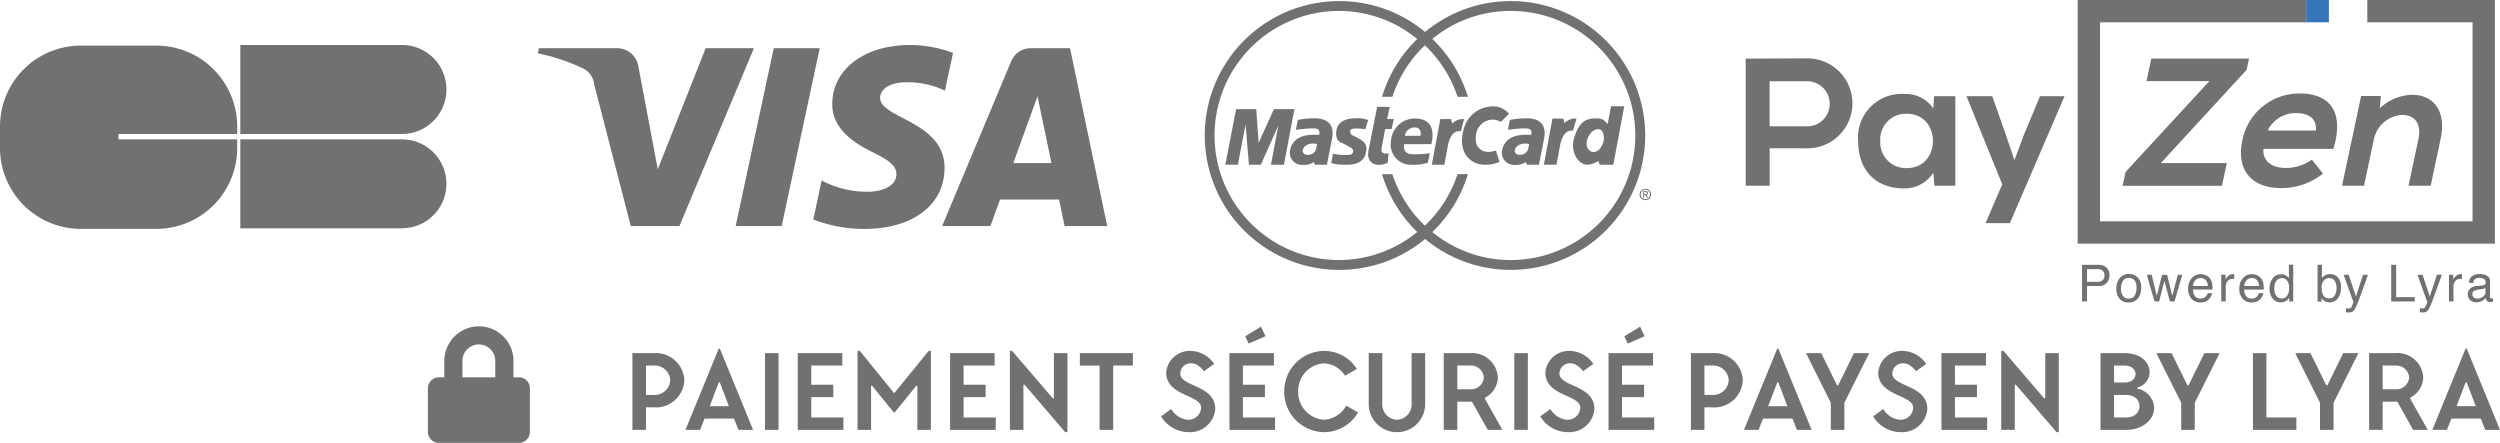<svg xmlns="http://www.w3.org/2000/svg" width="243.696" height="43.169" viewBox="0 0 243.696 43.169"><g transform="translate(20.536 -27.748)"><path d="M81.541-24.442a4.333,4.333,0,0,0-4.326-4.333H61.449V-20.1H77.215v0A4.333,4.333,0,0,0,81.541-24.442Zm0,9.2a4.333,4.333,0,0,0-4.326-4.333H61.449v8.671H77.215v-.005A4.332,4.332,0,0,0,81.541-15.246ZM49.57-19.579V-20.1H61.146v-.731a7.882,7.882,0,0,0-7.882-7.883H45.907a7.883,7.883,0,0,0-7.883,7.883v2.1a7.883,7.883,0,0,0,7.883,7.883h7.357a7.882,7.882,0,0,0,7.882-7.883v-.846Z" transform="translate(-58.56 60.907)" fill="#717171" fill-rule="evenodd"/><path d="M87.3-23.045c-.029,2.5,2.227,3.888,3.927,4.719,1.747.85,2.333,1.395,2.326,2.154-.013,1.164-1.394,1.676-2.684,1.7a9.377,9.377,0,0,1-4.606-1.095l-.812,3.8a13.607,13.607,0,0,0,4.987.921c4.712,0,7.793-2.327,7.808-5.932.02-4.575-6.327-4.827-6.283-6.872.015-.621.606-1.282,1.9-1.452a8.47,8.47,0,0,1,4.421.776l.789-3.676a12.063,12.063,0,0,0-4.2-.768C90.444-28.775,87.324-26.419,87.3-23.045Zm19.35-5.413a2.041,2.041,0,0,0-1.909,1.272L98.01-11.122h4.708l.936-2.59h5.753l.542,2.59H114.1l-3.621-17.337Zm.657,4.684,1.359,6.509h-3.72ZM81.593-28.458l-3.71,17.337h4.485l3.709-17.337Zm-6.635,0-4.668,11.8L68.4-26.691a2.09,2.09,0,0,0-2.068-1.767H58.7l-.106.5a18.75,18.75,0,0,1,4.424,1.475,1.9,1.9,0,0,1,1.065,1.523l3.576,13.835H72.4l7.266-17.337Z" transform="translate(-26.708 60.907)" fill="#717171"/><path d="M55.223-10.572a.447.447,0,0,1,.448.46.446.446,0,0,1-.448.463.447.447,0,0,1-.451-.463.448.448,0,0,1,.451-.46v-.092a.553.553,0,0,0-.562.552.553.553,0,0,0,.562.555.552.552,0,0,0,.559-.555.552.552,0,0,0-.559-.552Z" transform="translate(84.629 56.815)" fill="#717171" fill-rule="evenodd"/><path d="M54.894-10.491h.132c.067,0,.139.015.139.094,0,.1-.073.1-.155.1h-.116v.082h.111l.168.276h.108l-.182-.281a.166.166,0,0,0,.166-.176c0-.126-.075-.181-.226-.181H54.8v.638h.1Z" transform="translate(84.841 56.958)" fill="#717171" fill-rule="evenodd"/><path d="M51-8.857l.839-4.493h1.06l.111.443a1.477,1.477,0,0,1,1.171-.443l-.332,1.171c-.3,0-.87-.079-1.234,1.265l-.38,2.057Z" transform="translate(78.955 52.657)" fill="#717171" fill-rule="evenodd"/><path d="M45.158-13.8H46.38l-.251,1.19h.657l-.219.971h-.626L45.6-9.821c-.063.345-.031.658.674.548l-.078.908a1.735,1.735,0,0,1-.908.219c-.282,0-1.206-.173-.971-1.394Z" transform="translate(68.548 51.964)" fill="#717171" fill-rule="evenodd"/><path d="M46.184-12.279l.282-.908a2.915,2.915,0,0,0-1.206-.172c-.172,0-1.638-.018-1.863,1.065-.172.83.132,1.174.423,1.3.47.2.736.391.987.517a.355.355,0,0,1-.157.674,4.832,4.832,0,0,1-1.613-.11l-.172.923a4.966,4.966,0,0,0,1.441.157c.3,0,1.754.078,1.957-1.269a.978.978,0,0,0-.423-1.1,6.91,6.91,0,0,0-.877-.486c-.25-.11-.438-.532.016-.657a3.994,3.994,0,0,1,1.206.062Z" transform="translate(66.364 52.637)" fill="#717171" fill-rule="evenodd"/><path d="M44.53-8.293l1.018-5.419h-2l-1.488,3.289-.235-3.289H39.863L38.814-8.293h1.221l.751-3.915.329,3.915h1.159l1.707-3.821-.721,3.821Z" transform="translate(60.094 52.097)" fill="#717171" fill-rule="evenodd"/><path d="M51.656-12.3a1.556,1.556,0,0,0-.94-.219,1.683,1.683,0,0,0-1.487,1.488c-.2,1.3.689,1.942,1.942,1.519l.36,1.1a3.265,3.265,0,0,1-1.488.282c-1.269,0-2.647-1.128-2.02-3.414a2.944,2.944,0,0,1,2.756-2.271,2.025,2.025,0,0,1,1.676.72Z" transform="translate(74.109 51.934)" fill="#717171" fill-rule="evenodd"/><path d="M46.712-8.884l.83-4.447h1.049l.11.439a1.459,1.459,0,0,1,1.159-.439l-.313,1.174c-.3,0-.877-.094-1.237,1.237l-.376,2.036Z" transform="translate(72.323 52.687)" fill="#717171" fill-rule="evenodd"/><path d="M80.965-4.742a13.1,13.1,0,0,0-13.1-13.1,13.049,13.049,0,0,0-8.355,3.01,13.058,13.058,0,0,0-8.38-3.01,13.1,13.1,0,0,0-13.1,13.1,13.1,13.1,0,0,0,13.1,13.1,13.061,13.061,0,0,0,8.38-3.009,13.05,13.05,0,0,0,8.355,3.009A13.1,13.1,0,0,0,80.965-4.742Zm-.962,0A12.141,12.141,0,0,0,67.862-16.883a12.019,12.019,0,0,0-7.648,2.725A13.086,13.086,0,0,1,63.68-8.511H62.671a12.11,12.11,0,0,0-3.186-5.019A12.142,12.142,0,0,0,56.32-8.516H55.311a13.1,13.1,0,0,1,3.43-5.633,12.056,12.056,0,0,0-7.614-2.734A12.141,12.141,0,0,0,38.986-4.742,12.141,12.141,0,0,0,51.127,7.4a12.055,12.055,0,0,0,7.614-2.734,13.1,13.1,0,0,1-3.43-5.633H56.32a12.141,12.141,0,0,0,3.165,5.013A12.106,12.106,0,0,0,62.671-.974H63.68a13.084,13.084,0,0,1-3.466,5.647A12.021,12.021,0,0,0,67.862,7.4,12.141,12.141,0,0,0,80-4.742Z" transform="translate(58.871 45.697)" fill="#717171" fill-rule="evenodd"/><path d="M55.492-12.1c-.235-.172-.376-.532-.956-.532-.673,0-1.723-.125-2.317,1.91-.4,1.361.407,2.6,1.284,2.6a2.145,2.145,0,0,0,1.065-.36l.157.36H56.04l1.065-5.7H55.821Zm-.439,1.832a1.483,1.483,0,0,0-.078-1.1c-.376-.5-1.24-.1-1.5.877-.172.642.2,1.128.627,1.128C54.553-9.36,54.834-9.72,55.054-10.268Z" transform="translate(80.687 51.926)" fill="#717171" fill-rule="evenodd"/><path d="M51.783-13.362c2.038.006,1.836,1.473,1.711,2.083l-.486,2.443H51.865l-.157-.25a1.587,1.587,0,0,1-1.018.266,1.188,1.188,0,0,1-1.284-1.363c.344-1.879,2.537-1.534,2.85-1.566.141-.673-.329-.611-.752-.626a13.358,13.358,0,0,0-1.519.141l.188-.971.019,0a8.328,8.328,0,0,1,1.579-.153Zm.27,2.521a1.367,1.367,0,0,0-1.05.11c-.392.266-.5.736-.094.893a.832.832,0,0,0,1.049-.517Z" transform="translate(76.468 52.639)" fill="#717171" fill-rule="evenodd"/><path d="M43.671-13.362c2.038.006,1.836,1.473,1.711,2.083L44.9-8.836H43.753l-.157-.25a1.588,1.588,0,0,1-1.018.266,1.188,1.188,0,0,1-1.284-1.363c.344-1.879,2.537-1.534,2.85-1.566.141-.673-.328-.611-.752-.626a13.348,13.348,0,0,0-1.519.141l.188-.971.019,0a8.33,8.33,0,0,1,1.579-.153Zm.27,2.521a1.367,1.367,0,0,0-1.05.11c-.391.266-.5.736-.094.893a.833.833,0,0,0,1.049-.517Z" transform="translate(63.909 52.639)" fill="#717171" fill-rule="evenodd"/><path d="M49.1-10.85c.141-.72.47-2.505-1.675-2.505a2.349,2.349,0,0,0-2.271,2.239,1.959,1.959,0,0,0,2.036,2.271,4.179,4.179,0,0,0,1.566-.2l.188-.924a8.824,8.824,0,0,1-1.378.109c-.485,0-1.268.032-1.128-.986Zm-1.618-1.629a.938.938,0,0,0-.964.808l0,.007h1.519c.079-.439-.062-.815-.548-.815Z" transform="translate(69.896 52.649)" fill="#717171" fill-rule="evenodd"/><path d="M8.876-4.655H8.343v-1.6A3.377,3.377,0,0,0,4.97-9.625,3.377,3.377,0,0,0,1.6-6.252v1.6H1.065A1.065,1.065,0,0,0,0-3.59V.671A1.065,1.065,0,0,0,1.065,1.736H8.876A1.065,1.065,0,0,0,9.941.671V-3.59A1.065,1.065,0,0,0,8.876-4.655Zm-2.308,0h-3.2v-1.6a1.6,1.6,0,0,1,1.6-1.6,1.6,1.6,0,0,1,1.6,1.6Z" transform="translate(21.176 69.182)" fill="#717171"/><path d="M2.255-3.41V-6.27H2.97A1.516,1.516,0,0,1,4.62-4.84,1.516,1.516,0,0,1,2.97-3.41ZM6-4.84A2.782,2.782,0,0,0,2.97-7.48H.935V0h1.32V-2.2H2.97A2.782,2.782,0,0,0,6-4.84ZM9.46-7.92H9.35L6.105,0h1.43l.429-1.1h2.871l.44,1.1H12.7Zm-.11,3.3h.11l.88,2.31H8.47ZM13.86,0h1.32V-7.48H13.86Zm3.19,0h4.455V-1.21H18.37V-3.19h2.145V-4.4H18.37V-6.27H21.4V-7.48H17.05Zm9.405-1.65L28.6-4.29h.11V0h1.32V-7.7h-.22L26.455-3.575,23.1-7.7h-.22V0H24.2V-4.29h.11ZM31.9,0h4.455V-1.21H33.22V-3.19h2.145V-4.4H33.22V-6.27h3.025V-7.48H31.9ZM41.91-3.08,37.95-7.7h-.22V0h1.32V-4.4h.11L43.12.22h.22v-7.7H42.02v4.4Zm7.81-3.19V-7.48H44.55v1.21h1.925V0H47.8V-6.27ZM55.33-7.7a2.307,2.307,0,0,0-2.365,2.09c0,2.365,3.41,2.145,3.41,3.465A1.241,1.241,0,0,1,55.055-.99a2.122,2.122,0,0,1-1.6-1.045l-.99.715A3.162,3.162,0,0,0,55.165.22,2.461,2.461,0,0,0,57.75-2.035c0-2.365-3.41-2.145-3.41-3.465a1.016,1.016,0,0,1,1.1-.99c.66,0,1.21.77,1.21.77l.99-.715A2.847,2.847,0,0,0,55.33-7.7Zm3.8,7.7H63.58V-1.21H60.445V-3.19H62.59V-4.4H60.445V-6.27H63.47V-7.48H59.125Zm3.52-9.13-.44-.935-1.54.935.33.715Zm5.72,1.43a3.932,3.932,0,0,0-3.9,3.96,3.932,3.932,0,0,0,3.9,3.96,3.831,3.831,0,0,0,3.3-1.925l-1.155-.66A2.635,2.635,0,0,1,68.365-.99a2.685,2.685,0,0,1-2.53-2.75,2.685,2.685,0,0,1,2.53-2.75A2.574,2.574,0,0,1,70.4-5.28l1.155-.66A3.778,3.778,0,0,0,68.365-7.7Zm5.665.22H72.71v4.895A2.736,2.736,0,0,0,75.46.22a2.736,2.736,0,0,0,2.75-2.805V-7.48H76.89v4.895a1.5,1.5,0,0,1-1.43,1.6,1.5,1.5,0,0,1-1.43-1.6ZM84.04-3.135A2.305,2.305,0,0,0,85.3-5.115a2.525,2.525,0,0,0-2.75-2.365h-2.53V0h1.32V-2.75h1.43L84.315,0h1.43L84.04-3.025ZM81.345-3.96V-6.27h1.21A1.26,1.26,0,0,1,83.93-5.115,1.253,1.253,0,0,1,82.555-3.96ZM86.9,0h1.32V-7.48H86.9Zm5.39-7.7a2.307,2.307,0,0,0-2.365,2.09c0,2.365,3.41,2.145,3.41,3.465A1.241,1.241,0,0,1,92.015-.99a2.122,2.122,0,0,1-1.6-1.045l-.99.715A3.162,3.162,0,0,0,92.125.22,2.461,2.461,0,0,0,94.71-2.035C94.71-4.4,91.3-4.18,91.3-5.5a1.016,1.016,0,0,1,1.1-.99c.66,0,1.21.77,1.21.77l.99-.715A2.847,2.847,0,0,0,92.29-7.7ZM96.085,0h4.455V-1.21H97.4V-3.19H99.55V-4.4H97.4V-6.27h3.025V-7.48H96.085Zm3.52-9.13-.44-.935-1.54.935.33.715Zm5.83,5.72V-6.27h.715a1.516,1.516,0,0,1,1.65,1.43,1.516,1.516,0,0,1-1.65,1.43Zm3.74-1.43a2.782,2.782,0,0,0-3.025-2.64h-2.035V0h1.32V-2.2h.715A2.782,2.782,0,0,0,109.175-4.84Zm3.465-3.08h-.11L109.285,0h1.43l.429-1.1h2.871l.44,1.1h1.43Zm-.11,3.3h.11l.88,2.31h-1.87Zm5.225,1.98V0h1.32V-2.64l2.42-4.84H120.01l-1.54,3.135h-.11L116.82-7.48h-1.485ZM124.74-7.7a2.307,2.307,0,0,0-2.365,2.09c0,2.365,3.41,2.145,3.41,3.465a1.241,1.241,0,0,1-1.32,1.155,2.122,2.122,0,0,1-1.6-1.045l-.99.715A3.162,3.162,0,0,0,124.575.22a2.461,2.461,0,0,0,2.585-2.255c0-2.365-3.41-2.145-3.41-3.465a1.016,1.016,0,0,1,1.1-.99c.66,0,1.21.77,1.21.77l.99-.715A2.847,2.847,0,0,0,124.74-7.7ZM128.535,0h4.455V-1.21h-3.135V-3.19H132V-4.4h-2.145V-6.27h3.025V-7.48h-4.345Zm10.01-3.08-3.96-4.62h-.22V0h1.32V-4.4h.11l3.96,4.62h.22v-7.7h-1.32v4.4Zm5.5,3.08h2.475c1.705,0,2.75-1.045,2.75-2.145a1.96,1.96,0,0,0-1.65-1.87v-.11a1.568,1.568,0,0,0,1.21-1.485c0-.99-.88-1.87-2.42-1.87h-2.365Zm1.32-1.21v-2.2h1.155c.825,0,1.32.473,1.32,1.1s-.495,1.1-1.32,1.1Zm0-3.41V-6.27h1.045c.66,0,1.045.385,1.045.825s-.385.825-1.045.825Zm6.545,1.98V0h1.32V-2.64l2.42-4.84h-1.485l-1.54,3.135h-.11l-1.54-3.135H149.49Zm8.305,1.43V-7.48H158.9V0h4.235V-1.21Zm5.225-1.43V0h1.32V-2.64l2.42-4.84H167.7l-1.54,3.135h-.11l-1.54-3.135H163.02Zm8.8-.5a2.305,2.305,0,0,0,1.265-1.98,2.525,2.525,0,0,0-2.75-2.365h-2.53V0h1.32V-2.75h1.43L174.515,0h1.43L174.24-3.025Zm-2.695-.825V-6.27h1.21a1.26,1.26,0,0,1,1.375,1.155,1.253,1.253,0,0,1-1.375,1.155Zm8.195-3.96h-.11L176.385,0h1.43l.429-1.1h2.871l.44,1.1h1.43Zm-.11,3.3h.11l.88,2.31h-1.87Z" transform="translate(40.176 69.653)" fill="#717171"/><path d="M3.5-29.409H5.111a1.09,1.09,0,0,1,.769.269.975.975,0,0,1,.292.755,1.1,1.1,0,0,1-.26.729.986.986,0,0,1-.8.31H3.988v1.511H3.5Zm2.18,1.027a.538.538,0,0,0-.292-.535,1.054,1.054,0,0,0-.44-.075H3.988v1.238h.963a.921.921,0,0,0,.529-.139A.549.549,0,0,0,5.683-28.382Zm2.372,2.265a.6.6,0,0,0,.6-.33,1.642,1.642,0,0,0,.162-.733,1.306,1.306,0,0,0-.117-.594.657.657,0,0,0-.637-.36.629.629,0,0,0-.584.307,1.421,1.421,0,0,0-.182.74,1.236,1.236,0,0,0,.182.693A.643.643,0,0,0,8.055-26.117Zm.017-2.4a1.18,1.18,0,0,1,.851.336,1.311,1.311,0,0,1,.348.988,1.7,1.7,0,0,1-.307,1.041,1.109,1.109,0,0,1-.951.411A1.074,1.074,0,0,1,7.16-26.1a1.437,1.437,0,0,1-.316-.977,1.554,1.554,0,0,1,.333-1.046A1.119,1.119,0,0,1,8.072-28.516Zm2.221.075.5,2.053L11.3-28.44h.491L12.3-26.4l.533-2.041h.438l-.757,2.605h-.455l-.53-2.017-.513,2.017h-.455L9.813-28.44Zm4.78-.058a1.189,1.189,0,0,1,.538.13.991.991,0,0,1,.4.337,1.162,1.162,0,0,1,.175.46,3.008,3.008,0,0,1,.039.574h-1.91a1.114,1.114,0,0,0,.187.636.627.627,0,0,0,.542.24.7.7,0,0,0,.547-.226.763.763,0,0,0,.165-.3h.431a.907.907,0,0,1-.113.32,1.138,1.138,0,0,1-.215.288,1.02,1.02,0,0,1-.494.263,1.5,1.5,0,0,1-.358.039,1.1,1.1,0,0,1-.825-.354,1.377,1.377,0,0,1-.338-.991,1.5,1.5,0,0,1,.341-1.019A1.124,1.124,0,0,1,15.073-28.5Zm.7,1.153a1.135,1.135,0,0,0-.124-.455.636.636,0,0,0-.6-.316.666.666,0,0,0-.506.218.822.822,0,0,0-.217.553Zm1.3-1.095h.416v.45a.994.994,0,0,1,.251-.32.65.65,0,0,1,.46-.189l.041,0,.1.01v.462a.654.654,0,0,0-.072-.01l-.072,0a.625.625,0,0,0-.508.213.743.743,0,0,0-.178.49v1.5H17.07Z" transform="translate(178.918 82.972)" fill="#717171"/><path d="M2.672-21.921a1.188,1.188,0,0,1,.538.13.991.991,0,0,1,.4.337,1.162,1.162,0,0,1,.175.46,3.008,3.008,0,0,1,.039.574H1.911a1.114,1.114,0,0,0,.187.636.627.627,0,0,0,.543.24.7.7,0,0,0,.547-.226.763.763,0,0,0,.165-.3h.431a.907.907,0,0,1-.113.32,1.138,1.138,0,0,1-.215.288,1.02,1.02,0,0,1-.494.263,1.5,1.5,0,0,1-.358.039,1.1,1.1,0,0,1-.825-.354,1.377,1.377,0,0,1-.338-.991,1.5,1.5,0,0,1,.341-1.019A1.124,1.124,0,0,1,2.672-21.921Zm.7,1.153a1.134,1.134,0,0,0-.124-.455.636.636,0,0,0-.6-.316.666.666,0,0,0-.506.218.822.822,0,0,0-.217.553Z" transform="translate(196.309 76.395)" fill="#717171"/><path d="M1.583-27.2a1.291,1.291,0,0,0,.178.7.622.622,0,0,0,.569.282.6.6,0,0,0,.5-.262,1.235,1.235,0,0,0,.2-.751,1.11,1.11,0,0,0-.2-.731.63.63,0,0,0-.5-.237.658.658,0,0,0-.536.253A1.159,1.159,0,0,0,1.583-27.2Zm.659-1.379a.927.927,0,0,1,.5.127,1.177,1.177,0,0,1,.265.255v-1.316H3.43v3.586H3.036v-.362a.947.947,0,0,1-.362.348,1.038,1.038,0,0,1-.479.107A.97.97,0,0,1,1.44-26.2a1.431,1.431,0,0,1-.319-.974,1.682,1.682,0,0,1,.291-.986A.952.952,0,0,1,2.243-28.575Z" transform="translate(199.573 83.06)" fill="#717171"/><path d="M2.362-29.509h.426v1.3a.971.971,0,0,1,.343-.286.964.964,0,0,1,.433-.1,1.015,1.015,0,0,1,.789.334,1.425,1.425,0,0,1,.3.986,1.692,1.692,0,0,1-.3,1.027.971.971,0,0,1-.83.409.85.85,0,0,1-.5-.144,1.21,1.21,0,0,1-.26-.272v.333h-.4ZM3.5-26.227a.585.585,0,0,0,.532-.282,1.389,1.389,0,0,0,.176-.744,1.222,1.222,0,0,0-.176-.681.581.581,0,0,0-.519-.27.724.724,0,0,0-.524.221.994.994,0,0,0-.225.73,1.613,1.613,0,0,0,.092.6A.639.639,0,0,0,3.5-26.227Zm3.294-2.3h.484q-.092.251-.411,1.143-.238.671-.4,1.095a7.4,7.4,0,0,1-.535,1.216.612.612,0,0,1-.535.219,1.05,1.05,0,0,1-.142-.007,1.125,1.125,0,0,1-.123-.027v-.4a1.51,1.51,0,0,0,.165.039.646.646,0,0,0,.09.007.315.315,0,0,0,.179-.04.37.37,0,0,0,.1-.1q.012-.019.088-.2t.109-.268L4.9-28.528h.5l.7,2.121Z" transform="translate(203.014 83.06)" fill="#717171"/><path d="M3.123-29.409h.484v3.148h1.81v.426H3.123Zm4.456.968h.484q-.092.251-.411,1.143-.238.671-.4,1.095a7.4,7.4,0,0,1-.535,1.216.612.612,0,0,1-.535.219,1.05,1.05,0,0,1-.142-.007,1.125,1.125,0,0,1-.123-.027v-.4a1.511,1.511,0,0,0,.165.039.646.646,0,0,0,.09.007.315.315,0,0,0,.179-.04.37.37,0,0,0,.1-.1q.012-.019.088-.2t.109-.268L5.682-28.44h.5l.7,2.121Zm1.175,0H9.17v.45a.994.994,0,0,1,.251-.32.65.65,0,0,1,.46-.189l.041,0,.1.01v.462a.654.654,0,0,0-.072-.01l-.072,0a.625.625,0,0,0-.508.213.743.743,0,0,0-.178.49v1.5H8.754Zm2.282,1.912a.361.361,0,0,0,.139.3.514.514,0,0,0,.328.109,1,1,0,0,0,.448-.107.6.6,0,0,0,.365-.581v-.353a.749.749,0,0,1-.207.085,1.762,1.762,0,0,1-.248.049l-.265.034a1.014,1.014,0,0,0-.358.1A.389.389,0,0,0,11.036-26.528Zm1.061-.886a.238.238,0,0,0,.2-.127.385.385,0,0,0,.029-.168.356.356,0,0,0-.159-.325.855.855,0,0,0-.456-.1.58.58,0,0,0-.487.185.608.608,0,0,0-.1.3h-.409a.752.752,0,0,1,.313-.67,1.283,1.283,0,0,1,.7-.189,1.418,1.418,0,0,1,.747.175.594.594,0,0,1,.285.545v1.5a.192.192,0,0,0,.028.109.135.135,0,0,0,.118.041q.029,0,.066,0l.078-.011v.324a1.219,1.219,0,0,1-.156.036,1.137,1.137,0,0,1-.146.007.36.36,0,0,1-.328-.161.62.62,0,0,1-.075-.241,1.114,1.114,0,0,1-.384.3,1.189,1.189,0,0,1-.552.129.821.821,0,0,1-.592-.22.731.731,0,0,1-.23-.551.71.71,0,0,1,.226-.562,1.076,1.076,0,0,1,.594-.246Z" transform="translate(209.431 82.972)" fill="#717171"/><rect width="2.176" height="2.22" transform="translate(204.263 29.924) rotate(-90)" fill="#3675ba"/><path d="M-293.977-195.463h-12.435v2.177h10.258v19.4h-36.312v-19.4h20.09v-2.177h-22.267v23.752h40.665Z" transform="translate(516.638 223.211)" fill="#717171"/><path d="M-353.014-121.842l.233-1.1h-9.526l-.467,2.2h6.126l-8.167,8.852-.286,1.346h9.685l.47-2.213h-6.427Zm-21.734,6.391-.9,2.408-.832-2.461-1.328-3.771h-2.514l3.488,8.586-1.629,3.788h2.373l5.329-12.374h-2.39Zm37.861-3.965a4.9,4.9,0,0,0-3.147,1.31l.111-1.186h-1.93l-1.859,8.745h2.142l.948-4.461a2.989,2.989,0,0,1,2.75-2.443c1.381,0,1.892,1.009,1.61,2.337l-.971,4.568h2.16l.975-4.585c.583-2.744-.736-4.284-2.79-4.284m-14.073,3.488a3.031,3.031,0,0,1,2.8-1.7c1.24,0,2,.566,1.905,1.7Zm3.14-3.612a5.651,5.651,0,0,0-5.61,4.568c-.595,2.8.8,4.656,3.809,4.656a6.519,6.519,0,0,0,4.055-1.416l-1.091-1.363a4.342,4.342,0,0,1-2.51.814c-1.523,0-2.3-.779-2.207-1.859h6.816c1.1-3.594-.339-5.4-3.261-5.4m-48.183,3.2h-3.506v-4.39H-396a2.2,2.2,0,1,1,0,4.39m0-6.621c-1.948,0-3.9.018-5.843.018v12.392h2.337v-3.647H-396a4.385,4.385,0,1,0,0-8.763m9.862,10.693a2.5,2.5,0,0,1-2.585-2.655,2.486,2.486,0,0,1,2.585-2.638c3.4,0,3.4,5.293,0,5.293m2.585-5.807a3.2,3.2,0,0,0-2.78-1.416,4.25,4.25,0,0,0-4.55,4.567c0,3.063,1.912,4.656,4.5,4.638a3.317,3.317,0,0,0,2.833-1.54l.106,1.275h2.036v-8.728h-2.072Z" transform="translate(551.474 156.401)" fill="#717171"/></g></svg>